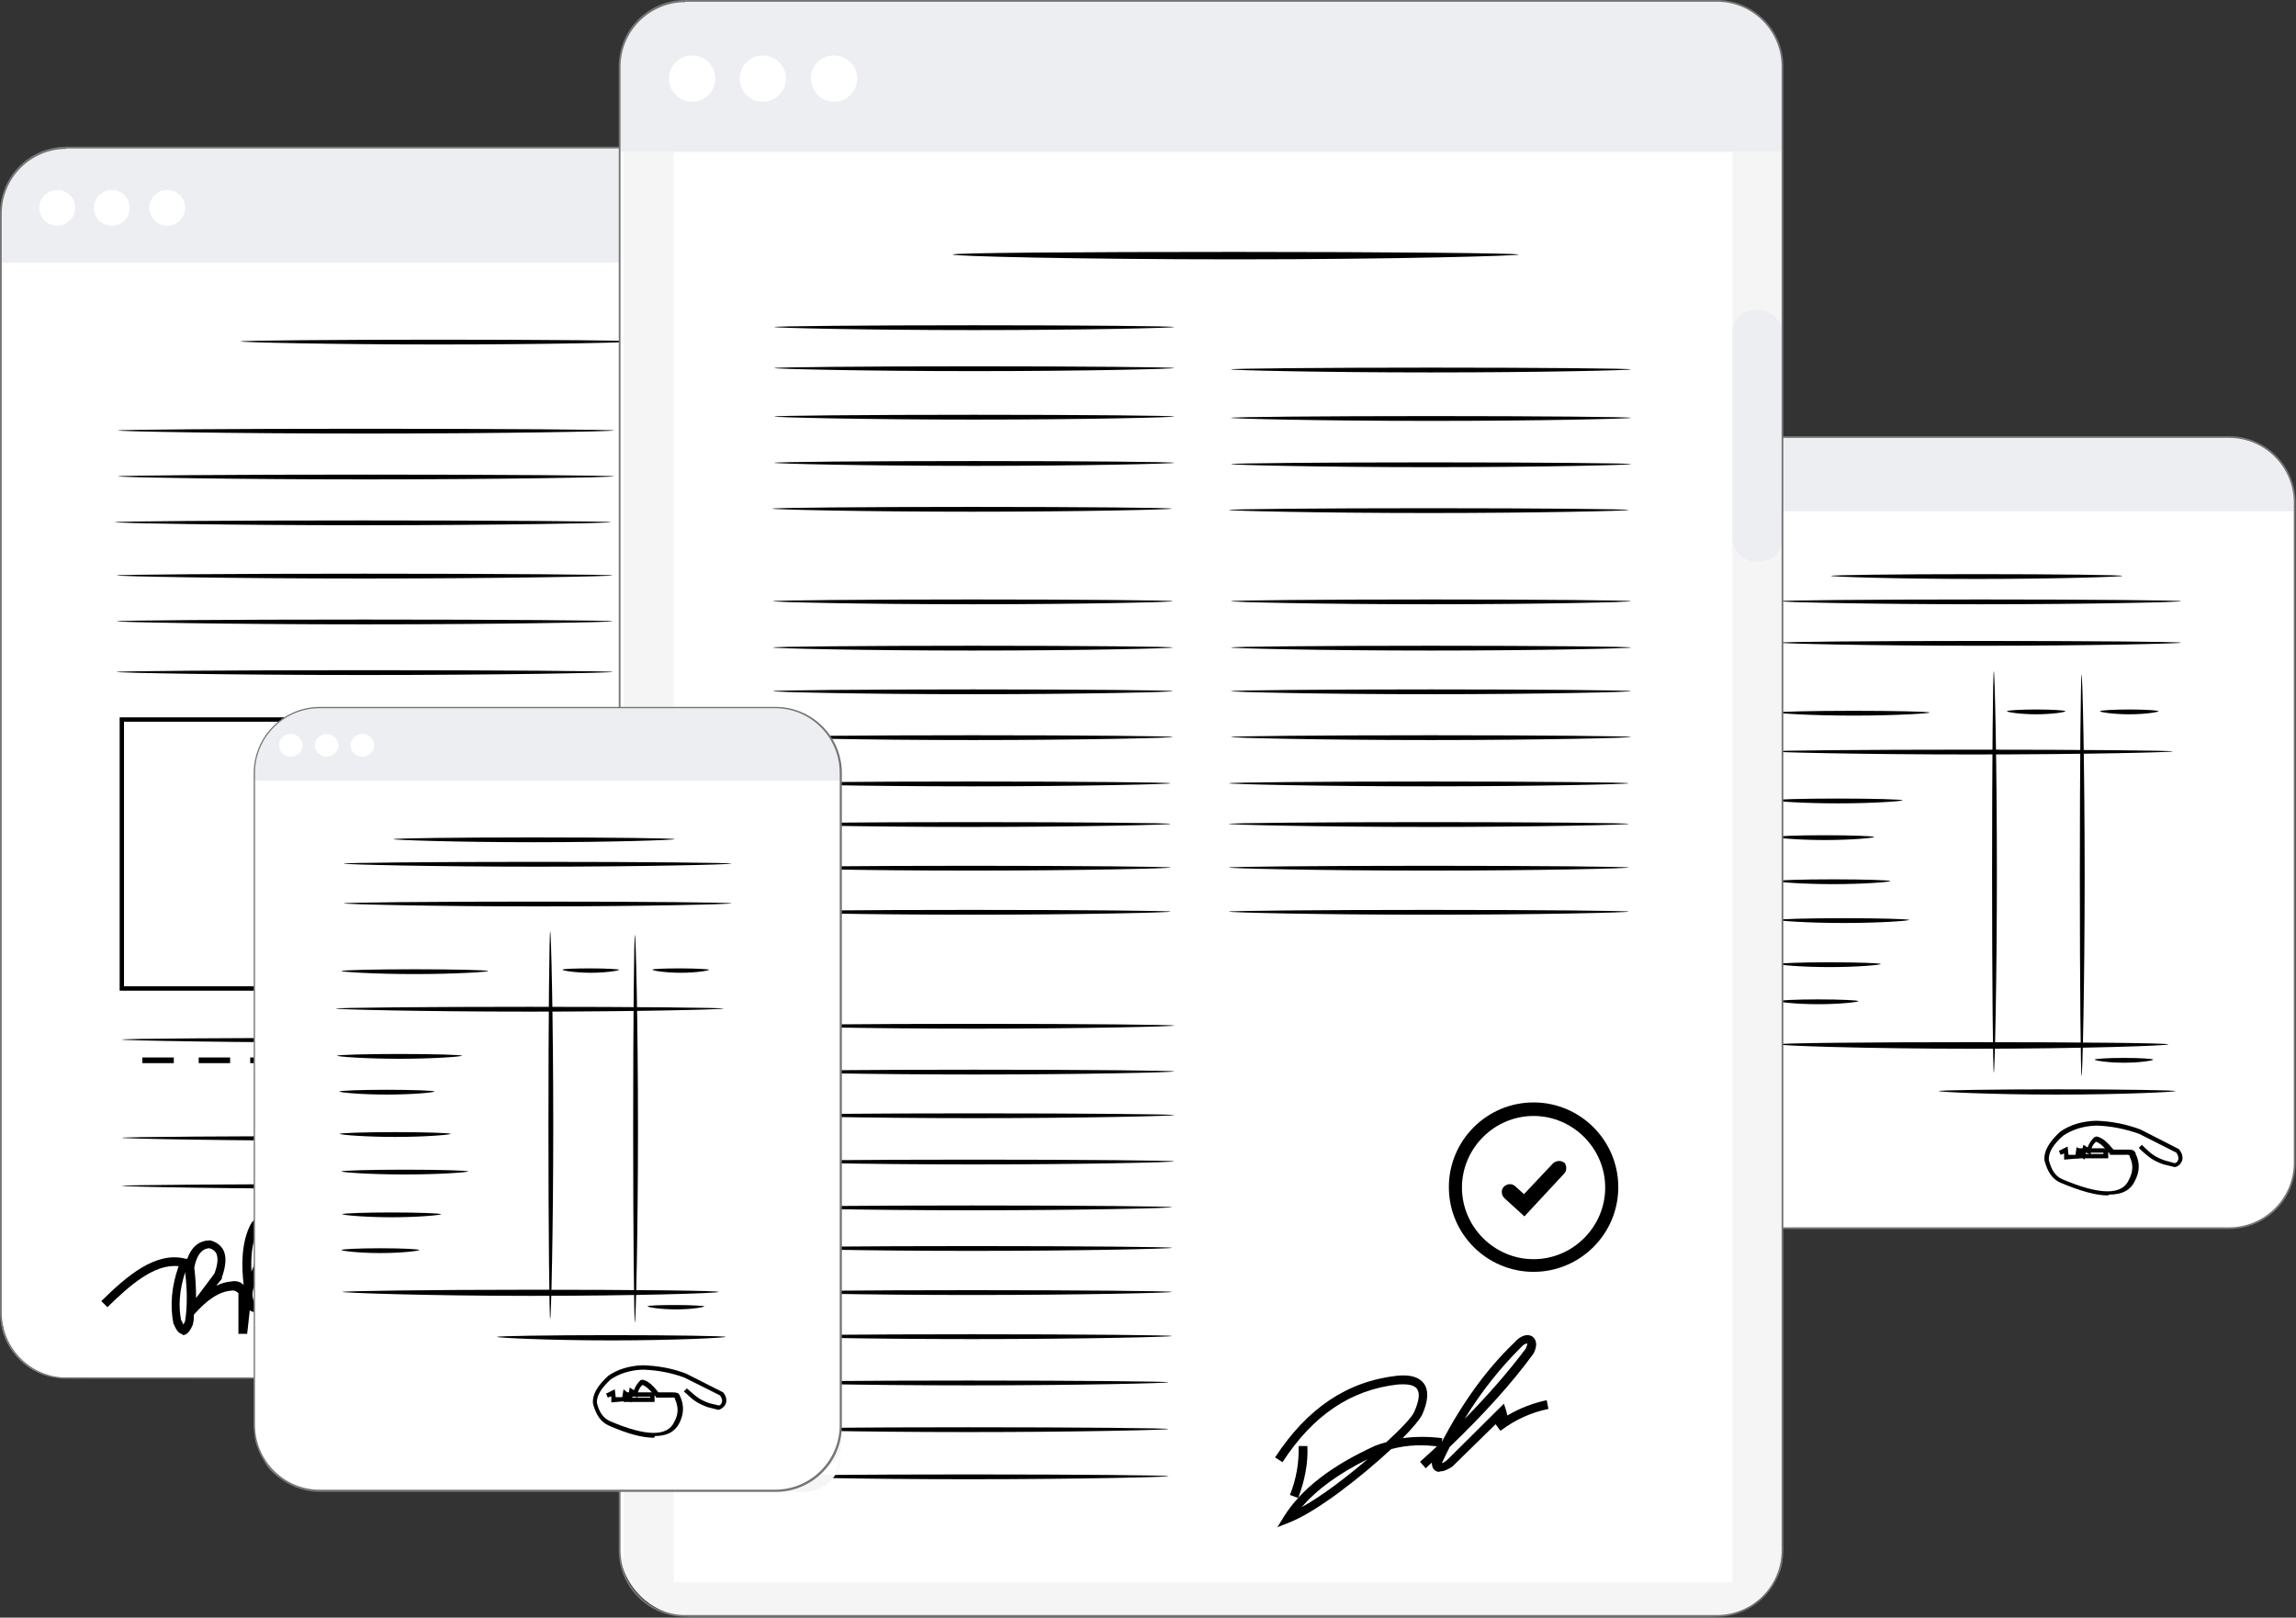 <?xml version="1.0" encoding="UTF-8"?>
<svg id="Capa_1" data-name="Capa 1" xmlns="http://www.w3.org/2000/svg" version="1.1" viewBox="0 0 525.8 370.5">
  <rect x="0" y="0" width="525.8" height="370.5" fill="#333333" stroke="none"/>
  <defs>
    <style>
      .cls-1 {
        fill: #000;
      }

      .cls-1, .cls-2, .cls-3, .cls-4, .cls-5 {
        stroke-width: 0px;
      }

      .cls-2 {
        fill: #edeef1;
      }

      .cls-3 {
        fill: #f5f5f6;
      }

      .cls-4 {
        fill: #757575;
      }

      .cls-5 {
        fill: #fff;
      }
    </style>
  </defs>
  <g>
    <path class="cls-3" d="M291.7,279.7h-1c-5.3,0-9.6-4.3-9.6-9.6V117.1h10.6v162.6h0Z"/>
    <path class="cls-3" d="M514.9,117h10.6v149.5c0,5.3-4.3,9.6-9.6,9.6h-1V117h0Z"/>
    <path class="cls-3" d="M520.5,277.4h-238c0,0-2.2-4.1-2.2-4.1,0,4.5,6.8,8.1,15.2,8.1h214.7c7.9,0,13.3-6.3,13.6-8.2l-3.2,4.2h0Z"/>
    <rect class="cls-5" x="280.3" y="100.1" width="245.2" height="181.2" rx="15" ry="15"/>
    <path class="cls-2" d="M295.3,100.1h215.2c8.3,0,15,6.7,15,15v2h-245.2v-2c0-8.3,6.7-15,15-15Z"/>
    <path class="cls-4" d="M510.5,281.5h-215.2c-8.4,0-15.2-6.8-15.2-15.2V115.1c0-8.4,6.8-15.2,15.2-15.2h215.2c8.4,0,15.2,6.8,15.2,15.2v151.2c0,8.4-6.8,15.2-15.2,15.2ZM295.3,100.3c-8.1,0-14.8,6.6-14.8,14.8v151.2c0,8.1,6.6,14.8,14.8,14.8h215.2c8.1,0,14.8-6.6,14.8-14.8V115.1c0-8.1-6.6-14.8-14.8-14.8,0,0-215.2,0-215.2,0Z"/>
    <ellipse class="cls-5" cx="295.7" cy="108.9" rx="4.9" ry="2.6"/>
    <ellipse class="cls-5" cx="310.5" cy="108.9" rx="4.9" ry="2.6"/>
    <ellipse class="cls-5" cx="325.5" cy="108.9" rx="4.9" ry="2.6"/>
    <g>
      <path class="cls-1" d="M499.5,137.7c0,.2-20.6.7-46,.7s-46-.5-46-.7,20.6-.4,46-.4,46,.2,46,.4Z"/>
      <path class="cls-1" d="M486.1,131.9c0,.2-14.9.7-33.4.7s-33.4-.5-33.4-.7,14.9-.4,33.4-.4,33.4.2,33.4.4Z"/>
      <path class="cls-1" d="M499.5,147.2c0,.2-20.6.7-46,.7s-46-.5-46-.7,20.6-.4,46-.4,46,.2,46,.4Z"/>
      <path class="cls-1" d="M441.9,163.2c0,.2-7.8.7-17.4.7s-17.4-.5-17.4-.7,7.8-.4,17.4-.4,17.4.2,17.4.4Z"/>
      <path class="cls-1" d="M497.6,172.1c0,.2-20.6.7-46,.7s-46-.5-46-.7,20.6-.4,46-.4,46,.2,46,.4Z"/>
      <path class="cls-1" d="M456.6,153.7c.2,0,.7,20.6.7,46s-.5,46-.7,46-.4-20.6-.4-46,.2-46,.4-46Z"/>
      <path class="cls-1" d="M476.7,154.5c.2,0,.7,20.6.7,46s-.5,46-.7,46-.4-20.6-.4-46,.2-46,.4-46Z"/>
      <path class="cls-1" d="M435.7,183.3c0,.2-6.6.7-14.8.7s-14.8-.5-14.8-.7,6.6-.4,14.8-.4,14.8.2,14.8.4Z"/>
      <path class="cls-1" d="M429.2,191.7c0,.2-5,.7-11.3.7s-11.3-.5-11.3-.7,5-.4,11.3-.4,11.3.2,11.3.4Z"/>
      <path class="cls-1" d="M432.9,201.8c0,.2-5.9.7-13.1.7s-13.1-.5-13.1-.7,5.9-.4,13.1-.4,13.1.2,13.1.4Z"/>
      <path class="cls-1" d="M437.2,210.7c0,.2-6.7.7-15,.7s-15-.5-15-.7,6.7-.4,15-.4,15,.2,15,.4Z"/>
      <path class="cls-1" d="M430.7,220.8c0,.2-5.2.7-11.7.7s-11.7-.5-11.7-.7,5.2-.4,11.7-.4,11.7.2,11.7.4Z"/>
      <path class="cls-1" d="M425.6,229.3c0,.2-4.1.7-9.2.7s-9.2-.5-9.2-.7,4.1-.4,9.2-.4,9.2.2,9.2.4Z"/>
      <path class="cls-1" d="M496.6,239.2c0,.3-20,1-44.7,1s-44.7-.7-44.7-1,20-.5,44.7-.5,44.7.2,44.7.5Z"/>
      <path class="cls-1" d="M498.2,249.9c0,.2-12.1.8-27.1.8s-27.1-.6-27.1-.8,12.1-.4,27.1-.4,27.1.2,27.1.4Z"/>
      <path class="cls-1" d="M493.1,242.7c0,.2-3,.7-6.7.7s-6.7-.5-6.7-.7,3-.4,6.7-.4,6.7.2,6.7.4Z"/>
      <path class="cls-1" d="M473,162.9c0,.2-3,.7-6.7.7s-6.7-.5-6.7-.7,3-.4,6.7-.4,6.7.2,6.7.4Z"/>
      <path class="cls-1" d="M494.3,162.9c0,.2-3,.7-6.7.7s-6.7-.5-6.7-.7,3-.4,6.7-.4,6.7.2,6.7.4Z"/>
    </g>
    <g>
      <path class="cls-1" d="M482.7,273.8c-2.7,0-6.3-1-10.8-2.9-1.9-.8-3-2.5-3.7-5.1-.2-2.1,1-4.2,3.6-6.6,2.3-1.6,5-2.4,8.2-2.5,3.6.1,7,.8,10.2,2l8.8,4.5c.7.9,1,1.8.7,2.7-.3.7-.9,1.3-1.6,1.4h-.1l-2.5-.6c-2.6-.9-3.5-1.8-5-3.1l-.7-.7.7-.7.7.7c1.5,1.4,2.3,2.1,4.6,2.9l2.2.6c.4,0,.7-.4.8-.7.2-.5,0-1.1-.4-1.7l-8.5-4.3c-3.1-1.1-6.4-1.8-9.8-1.9-3,.1-5.5.9-7.6,2.3-2.4,2.1-3.4,3.9-3.3,5.6.6,2.3,1.5,3.7,3.1,4.4,8.5,3.6,13.6,3.7,15.2.2,1-1.9,1.1-3.6.2-5.4v-.2h0c0-.1-.3-.3-1.1-.2h-3.4v-.2c-1.1-1.3-2.2-2.5-3.2-2.8-.7.6-1.1,1.4-1.2,2.3v.7c-.1,0-1.1-.6-1.1-.6l-.3,1.7-1.2-1v.7c-.1,0-3.5.3-3.5.3v-1.4c-.1,0-.8.3-.8.3l-.4-.9,2-1,.2,1.9h1.6c0-.1.3-1.8.3-1.8l1.2,1,.3-1.5,1,.6c.3-.9.8-1.7,1.6-2.4h.2c0-.1.2-.1.2-.1,1.3.2,2.5,1.3,3.9,3h2.9c.8,0,1.5,0,1.8.3s.4.4.4.7c1,2.1.9,4.1-.2,6.2-1,2.1-2.9,3.1-5.8,3.1l-.4.2Z"/>
      <path class="cls-1" d="M482.8,265.3h-7.3v-2.3h7.3v2.3ZM476.4,264.3h5.3v-.3h-5.3v.3Z"/>
    </g>
  </g>
  <g>
    <path class="cls-3" d="M9.8,313h-.8c-4.2-.5-7.5-4.4-8.1-8.1V60.2h8.9v252.8h0Z"/>
    <path class="cls-3" d="M197.5,60.2h8.9v239.2c0,4.5-3.6,8.1-8.1,8.1h-.8V60.2h0Z"/>
    <path class="cls-3" d="M204.6,309.7l-201.4-.2-2.9-6.2c1,6.3,6.4,11.6,12.7,12.2l180.7.4c7.1,0,12.8-5.6,12.8-12.6l-1.8,6.4h-.1Z"/>
    <rect class="cls-5" x=".2" y="33.8" width="206.2" height="281.7" rx="15" ry="15"/>
    <path class="cls-2" d="M15.2,33.8h176.2c8.3,0,15,6.7,15,15v11.4H.2v-11.4c0-8.3,6.7-15,15-15Z"/>
    <path class="cls-4" d="M191.5,315.8H15.2c-8.4,0-15.2-6.8-15.2-15.2V48.8c0-8.4,6.8-15.2,15.2-15.2h176.2c8.4,0,15.2,6.8,15.2,15.2v251.8c0,8.4-6.8,15.2-15.2,15.2h.1ZM15.2,34.1c-8.1,0-14.8,6.6-14.8,14.8v251.8c0,8.1,6.6,14.8,14.8,14.8h176.2c8.1,0,14.8-6.6,14.8-14.8V48.8c0-8.1-6.6-14.8-14.8-14.8H15.2Z"/>
    <circle class="cls-5" cx="13.1" cy="47.6" r="4.1"/>
    <circle class="cls-5" cx="25.6" cy="47.6" r="4.1"/>
    <circle class="cls-5" cx="38.3" cy="47.6" r="4.1"/>
    <g>
      <path class="cls-1" d="M146.1,78.2c0,.2-20.4.7-45.5.7s-45.5-.5-45.5-.7,20.4-.4,45.5-.4,45.5.2,45.5.4Z"/>
      <path class="cls-1" d="M140.6,98.6c0,.2-25.4.7-56.8.7s-56.8-.5-56.8-.7,25.4-.4,56.8-.4,56.8.2,56.8.4Z"/>
      <path class="cls-1" d="M140.6,109.1c0,.2-25.4.7-56.8.7s-56.8-.5-56.8-.7,25.4-.4,56.8-.4,56.8.2,56.8.4Z"/>
      <path class="cls-1" d="M139.9,119.6c0,.2-25.4.7-56.8.7s-56.8-.5-56.8-.7,25.4-.4,56.8-.4,56.8.2,56.8.4Z"/>
      <path class="cls-1" d="M140.3,131.8c0,.2-25.4.7-56.8.7s-56.8-.5-56.8-.7,25.4-.4,56.8-.4,56.8.2,56.8.4Z"/>
      <path class="cls-1" d="M140.3,142.3c0,.2-25.4.7-56.8.7s-56.8-.5-56.8-.7,25.4-.4,56.8-.4,56.8.2,56.8.4Z"/>
      <path class="cls-1" d="M140.3,153.9c0,.2-25.4.7-56.8.7s-56.8-.5-56.8-.7,25.4-.4,56.8-.4,56.8.2,56.8.4Z"/>
      <path class="cls-1" d="M141.5,238.1c0,.2-25.4.7-56.8.7s-56.8-.5-56.8-.7,25.4-.4,56.8-.4,56.8.2,56.8.4Z"/>
      <path class="cls-1" d="M141.5,260.6c0,.2-25.4.7-56.8.7s-56.8-.5-56.8-.7,25.4-.4,56.8-.4,56.8.2,56.8.4Z"/>
      <path class="cls-1" d="M141.5,271.6c0,.2-25.4.7-56.8.7s-56.8-.5-56.8-.7,25.4-.4,56.8-.4,56.8.2,56.8.4Z"/>
      <path class="cls-1" d="M80.4,226.9H27.4v-62.6h53v62.6ZM28.4,225.9h51v-60.6H28.4v60.6Z"/>
      <path class="cls-1" d="M142.2,226.9h-53v-62.6h53v62.6ZM90.1,225.9h51v-60.6h-51s0,60.6,0,60.6Z"/>
      <g>
        <rect class="cls-1" x="32.6" y="242.2" width="7.2" height="1.3"/>
        <rect class="cls-1" x="45.5" y="242.2" width="7.2" height="1.3"/>
        <rect class="cls-1" x="57.3" y="242.2" width="7.2" height="1.3"/>
        <rect class="cls-1" x="67.9" y="242.2" width="7.2" height="1.3"/>
        <rect class="cls-1" x="79.9" y="242.2" width="7.2" height="1.3"/>
        <rect class="cls-1" x="91.4" y="242.3" width="7.2" height="1.3"/>
        <rect class="cls-1" x="102.4" y="242.2" width="7.2" height="1.3"/>
        <rect class="cls-1" x="114.2" y="242.3" width="7.2" height="1.3"/>
        <rect class="cls-1" x="124.2" y="242.3" width="7.2" height="1.3"/>
        <rect class="cls-1" x="134.3" y="242.2" width="7.2" height="1.3"/>
      </g>
      <g>
        <path class="cls-1" d="M119.1,303.5c-6.2,0-11.2-5-11.2-11.2s5-11.2,11.2-11.2,11.2,5,11.2,11.2-5,11.2-11.2,11.2ZM119.1,283.2c-5.1,0-9.2,4.1-9.2,9.2s4.1,9.2,9.2,9.2,9.2-4.1,9.2-9.2-4.1-9.2-9.2-9.2Z"/>
        <path class="cls-1" d="M123.6,288.9c-.5-.4-1.2-.4-1.6,0l-4.1,4.3h0c0,.1-1.2-1-1.2-1-.5-.4-1.2-.4-1.6,0s-.4,1.2,0,1.6l2.9,2.6,5.7-6.1c.4-.5.4-1.2,0-1.6v.2Z"/>
      </g>
      <g>
        <path class="cls-1" d="M42,305.6h0c-1.2,0-1.8-1.4-2.3-2.5h0c-.8-4.2-.4-8.5,1.2-13.1-5.6-.6-11.3,4.5-16.3,9.4l-1.4-1.4c5.7-5.6,12.4-11.5,19.3-9.7h.4c1.2-3.4,3.4-4.2,5.1-4.2h.2c1.4.4,2.3,1.1,2.9,2.1.8,1.5.7,3.6-.3,6.4v.3c0,0-1.3,1.6-1.3,1.6,1.2-.6,2.3-.9,3.5-1,1-.2,2,0,2.8.8-.5-4.3-.6-9.6,1.6-13.9h0c1.2-1.9,2.5-2.1,3.3-1.8.5.2,1.7,1.1,1.1,4.1-.3,3.1-1.4,7-3.8,12.5-.3,1.2-.2,2.1.2,3h0c0,0,.4-.3.8-1.1l5.3-16,.5-4.3,2,.2c-.2,3-.3,5.7-.4,8.2,2.9-3.9,6.4-5.9,10-5.6l-.2,2c-3.5-.3-7.1,2.4-9.8,7.3,0,2.1.2,4,.4,5.8,0,1.3-.3,2.3-1.1,2.9-.7.4-1.5.5-2.2,0-.9-.5-1.5-1.5-1.5-2.8l-1.1,3.2c-.5,1-1.2,2.3-2.4,2.5-.4,0-.8,0-1.3-.4l-.6,5.4h-2v-9.3c-.6-.6-1.1-.7-1.6-.6-2.8.2-5.6,2.1-8.6,5.5,0,.7,0,1.3-.2,2v.2c-.5,1.2-1.2,2.5-2.4,2.5v-.2ZM41.6,302.5c.2.4.3.7.4.9,0-.2.3-.4.4-.9.5-3.2.5-6.9,0-11.1-1.3,4-1.6,7.7-.9,11.1h0ZM44.5,290.4c.3,2.5.4,4.8.4,6.9l4.2-5.6c.8-2.1.9-3.7.4-4.7-.3-.5-.8-.9-1.5-1.1-.8,0-2.7.3-3.5,4.4h0ZM64.2,294.7c0,.6.3.9.5,1h.2c0,0,.3-.4.2-1,0-.6,0-1.3-.2-2-.2.6-.5,1.3-.7,2ZM59.2,281.3c-1.5,3-1.8,6.6-1.6,10,1.4-3.8,2.2-6.6,2.4-8.9h0c.2-1.2,0-1.7,0-2-.2,0-.5.3-.8.8h0ZM64.6,287.2l-1.3,4c.4-1,.9-2,1.3-2.9v-1.1Z"/>
        <path class="cls-1" d="M73.9,299.3c-1.2,0-2.2-1.1-2.5-1.5v-.2c-.9-1.5-1.4-3.7,1-6.4l2.5-2.8h-.5c-2.6.4-5.1,1.8-7.6,4.2l-1.4-1.4c2.8-2.7,5.6-4.2,8.6-4.7,1.1-.3,1.8,0,2.2.3h0c0,.1,1-.9,1-.9,1-.9,2.2-1.9,3.4-1.6.8.2,1.4.9,1.7,2,.5,2.6-.5,4.5-2.9,5.4h-.3l-2,.2c0,1.1-.3,2.5-.6,4-.3,1.3-.9,3-2.2,3.3h-.5,0ZM72.9,296.5c.6.7.9.8,1,.8,0,0,.4-.2.7-1.8.4-2,.5-3.4.6-4.4l-1.4,1.5c-1.7,1.8-1.4,3.1-.9,3.9ZM77.1,289v1h1.6c1.4-.7,1.9-1.6,1.6-3.1,0-.4-.3-.5-.3-.6,0,0-.4,0-1.4,1.1l-1.5,1.7h0Z"/>
      </g>
    </g>
  </g>
  <g>
    <rect class="cls-5" x="141.9" y=".2" width="266.3" height="369.8" rx="15" ry="15"/>
    <path class="cls-3" d="M154.3,366.7h-1.1c-5.8,0-10.4-4.7-10.4-10.4V34.9h11.5v331.8h0Z"/>
    <path class="cls-3" d="M396.7,34.9h11.5v321.4c0,5.8-4.7,10.4-10.4,10.4h-1.1V34.9h0Z"/>
    <rect class="cls-2" x="396.7" y="71" width="11.5" height="57.6" rx="5.2" ry="5.2"/>
    <path class="cls-2" d="M156.9.2h236.3c8.3,0,15,6.7,15,15v19.6H141.9V15.2c0-8.3,6.7-15,15-15Z"/>
    <path class="cls-3" d="M405.8,362.4H144.3l-2.4-8.4c0,9.1,7.2,16.2,16.4,16.2h233.4c9.1,0,16.6-7,16.6-16.2l-2.4,8.4h-.1Z"/>
    <path class="cls-4" d="M393.2,370.3h-236.3c-8.4,0-15.2-6.8-15.2-15.2V15.2c0-8.4,6.8-15.2,15.2-15.2h236.3c8.4,0,15.2,6.8,15.2,15.2v339.8c0,8.4-6.8,15.3-15.2,15.3h0ZM156.9.5c-8.1,0-14.8,6.6-14.8,14.8v339.8c0,8.1,6.6,14.8,14.8,14.8h236.3c8.1,0,14.8-6.6,14.8-14.8V15.2c0-8.1-6.6-14.8-14.8-14.8h-236.3Z"/>
    <circle class="cls-5" cx="158.5" cy="18" r="5.3"/>
    <circle class="cls-5" cx="174.7" cy="18" r="5.3"/>
    <circle class="cls-5" cx="191" cy="18" r="5.3"/>
    <g>
      <path class="cls-1" d="M351.2,291.3c-10.7,0-19.4-8.7-19.4-19.4s8.7-19.4,19.4-19.4,19.4,8.7,19.4,19.4-8.7,19.4-19.4,19.4ZM351.2,255.6c-9,0-16.4,7.4-16.4,16.4s7.4,16.4,16.4,16.4,16.4-7.4,16.4-16.4-7.4-16.4-16.4-16.4Z"/>
      <path class="cls-1" d="M358.3,266.4c-.7-.7-1.9-.6-2.6,0l-6.5,6.9-.2.2-2-1.8c-.7-.7-1.9-.6-2.6.1s-.6,1.9.1,2.6l4.6,4.2,9.1-9.8c.7-.7.6-1.9,0-2.6v.2Z"/>
    </g>
    <g>
      <path class="cls-1" d="M297.3,343.1l-1.9-.7c1.5-3.7,2.1-7.5,2-11.2h2c.2,3.9-.6,7.9-2.1,11.9h0Z"/>
      <path class="cls-1" d="M292.4,350l1.6-2.6c4-6.4,10.9-11.7,21-16.3.8-.3,1.7-.6,2.5-.8,3.5-3.2,6-5.9,6.4-7,1.1-2.5,1.3-4.2.6-5.2-.8-1.1-2.8-1.1-4.4-1-10.7,1.2-19.4,7-26.4,17.8l-1.7-1.1c7.4-11.3,16.5-17.4,27.9-18.7,3.1-.3,5.1.3,6.2,1.8,1.1,1.6,1,3.9-.4,7.1-.5,1-2.1,3-4.5,5.4,3-.4,6-.4,9.1,0l-.3,2c-3.9-.6-7.7-.5-11.4.5-6.8,6.3-16.8,14.2-23.3,16.8l-2.8,1.1v.2ZM313.2,334.2c-6.6,3.3-11.6,6.9-15.1,11,4.7-2.6,10.3-6.9,15.1-11Z"/>
      <path class="cls-1" d="M329.7,337.1c-.3,0-.6,0-.9-.2-.6-.3-.9-1-.9-1.9-.5.4-1,.9-1.4,1.3l-1.3-1.5c1.7-1.5,3.4-3.1,5-4.6,4.9-9.2,10.3-16.7,16.7-22.8,1.3-1.5,2.9-2,4-1.3.4.3,1.6,1.3.3,3.9h0c-5.1,7-11.6,14.1-19.2,21.4-.6,1.2-1.2,2.4-1.8,3.7h0c.2,0,.6-.2,1.2-.7l13-12.9.5,1.5c.1.4.2.8.3,1.2,2.7-1.6,5.7-2.8,9-3.5l.4,2c-4,.8-7.6,2.5-10.7,4.8,0,0-.2.1-.3.2l-1.1-1.5-9.9,9.7c-.8.5-1.8,1.1-2.7,1.1h-.2ZM349.7,307.7c-.2,0-.8.2-1.4.9h0c-4.7,4.7-9,10-12.9,16.4,5.4-5.5,10.1-10.9,14-16.1.3-.7.4-1,.3-1.2h0Z"/>
    </g>
    <g>
      <g>
        <path class="cls-1" d="M268.9,74.9c0,.2-20.5.7-45.8.7s-45.8-.5-45.8-.7,20.5-.4,45.8-.4,45.8.2,45.8.4Z"/>
        <path class="cls-1" d="M268.9,84.3c0,.2-20.5.7-45.8.7s-45.8-.5-45.8-.7,20.5-.4,45.8-.4,45.8.2,45.8.4Z"/>
        <path class="cls-1" d="M268.9,95.4c0,.2-20.5.7-45.8.7s-45.8-.5-45.8-.7,20.5-.4,45.8-.4,45.8.2,45.8.4Z"/>
        <path class="cls-1" d="M268.9,106c0,.2-20.5.7-45.8.7s-45.8-.5-45.8-.7,20.5-.4,45.8-.4,45.8.2,45.8.4Z"/>
        <path class="cls-1" d="M268.4,116.5c0,.2-20.5.7-45.8.7s-45.8-.5-45.8-.7,20.5-.4,45.8-.4,45.8.2,45.8.4Z"/>
      </g>
      <g>
        <path class="cls-1" d="M268.6,137.7c0,.2-20.5.7-45.8.7s-45.8-.5-45.8-.7,20.5-.4,45.8-.4,45.8.2,45.8.4Z"/>
        <path class="cls-1" d="M268.6,148.3c0,.2-20.5.7-45.8.7s-45.8-.5-45.8-.7,20.5-.4,45.8-.4,45.8.2,45.8.4Z"/>
        <path class="cls-1" d="M268.6,158.3c0,.2-20.5.7-45.8.7s-45.8-.5-45.8-.7,20.5-.4,45.8-.4,45.8.2,45.8.4Z"/>
        <path class="cls-1" d="M268.6,168.8c0,.2-20.5.7-45.8.7s-45.8-.5-45.8-.7,20.5-.4,45.8-.4,45.8.2,45.8.4Z"/>
        <path class="cls-1" d="M268.1,179.4c0,.2-20.5.7-45.8.7s-45.8-.5-45.8-.7,20.5-.4,45.8-.4,45.8.2,45.8.4Z"/>
        <path class="cls-1" d="M268.1,188.7c0,.2-20.5.7-45.8.7s-45.8-.5-45.8-.7,20.5-.4,45.8-.4,45.8.2,45.8.4Z"/>
        <path class="cls-1" d="M268.1,198.7c0,.2-20.5.7-45.8.7s-45.8-.5-45.8-.7,20.5-.4,45.8-.4,45.8.2,45.8.4Z"/>
        <path class="cls-1" d="M268.1,208.8c0,.2-20.5.7-45.8.7s-45.8-.5-45.8-.7,20.5-.4,45.8-.4,45.8.2,45.8.4Z"/>
      </g>
      <g>
        <path class="cls-1" d="M373.5,137.7c0,.2-20.5.7-45.8.7s-45.8-.5-45.8-.7,20.5-.4,45.8-.4,45.8.2,45.8.4Z"/>
        <path class="cls-1" d="M373.5,148.3c0,.2-20.5.7-45.8.7s-45.8-.5-45.8-.7,20.5-.4,45.8-.4,45.8.2,45.8.4Z"/>
        <path class="cls-1" d="M373.5,158.3c0,.2-20.5.7-45.8.7s-45.8-.5-45.8-.7,20.5-.4,45.8-.4,45.8.2,45.8.4Z"/>
        <path class="cls-1" d="M373.5,168.8c0,.2-20.5.7-45.8.7s-45.8-.5-45.8-.7,20.5-.4,45.8-.4,45.8.2,45.8.4Z"/>
        <path class="cls-1" d="M373,179.4c0,.2-20.5.7-45.8.7s-45.8-.5-45.8-.7,20.5-.4,45.8-.4,45.8.2,45.8.4Z"/>
        <path class="cls-1" d="M373,188.7c0,.2-20.5.7-45.8.7s-45.8-.5-45.8-.7,20.5-.4,45.8-.4,45.8.2,45.8.4Z"/>
        <path class="cls-1" d="M373,198.7c0,.2-20.5.7-45.8.7s-45.8-.5-45.8-.7,20.5-.4,45.8-.4,45.8.2,45.8.4Z"/>
        <path class="cls-1" d="M373,208.8c0,.2-20.5.7-45.8.7s-45.8-.5-45.8-.7,20.5-.4,45.8-.4,45.8.2,45.8.4Z"/>
      </g>
      <g>
        <path class="cls-1" d="M268.9,234.9c0,.2-20.5.7-45.8.7s-45.8-.5-45.8-.7,20.5-.4,45.8-.4,45.8.2,45.8.4Z"/>
        <path class="cls-1" d="M268.9,245.4c0,.2-20.5.7-45.8.7s-45.8-.5-45.8-.7,20.5-.4,45.8-.4,45.8.2,45.8.4Z"/>
        <path class="cls-1" d="M268.9,255.4c0,.2-20.5.7-45.8.7s-45.8-.5-45.8-.7,20.5-.4,45.8-.4,45.8.2,45.8.4h0Z"/>
        <path class="cls-1" d="M268.9,266c0,.2-20.5.7-45.8.7s-45.8-.5-45.8-.7,20.5-.4,45.8-.4,45.8.2,45.8.4Z"/>
        <path class="cls-1" d="M268.4,276.5c0,.2-20.5.7-45.8.7s-45.8-.5-45.8-.7,20.5-.4,45.8-.4,45.8.2,45.8.4Z"/>
        <path class="cls-1" d="M268.4,285.8c0,.2-20.5.7-45.8.7s-45.8-.5-45.8-.7,20.5-.4,45.8-.4,45.8.2,45.8.4Z"/>
        <path class="cls-1" d="M268.4,295.9c0,.2-20.5.7-45.8.7s-45.8-.5-45.8-.7,20.5-.4,45.8-.4,45.8.2,45.8.4Z"/>
        <path class="cls-1" d="M268.4,306c0,.2-20.5.7-45.8.7s-45.8-.5-45.8-.7,20.5-.4,45.8-.4,45.8.2,45.8.4Z"/>
        <path class="cls-1" d="M267.6,316.6c0,.2-20.5.7-45.8.7s-45.8-.5-45.8-.7,20.5-.4,45.8-.4,45.8.2,45.8.4Z"/>
        <path class="cls-1" d="M267.6,327.3c0,.2-20.5.7-45.8.7s-45.8-.5-45.8-.7,20.5-.4,45.8-.4,45.8.2,45.8.4Z"/>
        <path class="cls-1" d="M267.6,338.1c0,.2-20.5.7-45.8.7s-45.8-.5-45.8-.7,20.5-.4,45.8-.4,45.8.2,45.8.4Z"/>
      </g>
      <g>
        <path class="cls-1" d="M373.5,84.6c0,.2-20.5.7-45.8.7s-45.8-.5-45.8-.7,20.5-.4,45.8-.4,45.8.2,45.8.4Z"/>
        <path class="cls-1" d="M373.5,95.7c0,.2-20.5.7-45.8.7s-45.8-.5-45.8-.7,20.5-.4,45.8-.4,45.8.2,45.8.4Z"/>
        <path class="cls-1" d="M373.5,106.3c0,.2-20.5.7-45.8.7s-45.8-.5-45.8-.7,20.5-.4,45.8-.4,45.8.2,45.8.4Z"/>
        <path class="cls-1" d="M373,116.8c0,.2-20.5.7-45.8.7s-45.8-.5-45.8-.7,20.5-.4,45.8-.4,45.8.2,45.8.4Z"/>
      </g>
      <path class="cls-1" d="M347.8,58.3c0,.3-29,1.1-64.8,1.1s-64.8-.7-64.8-1.1,29-.6,64.8-.6,64.8.3,64.8.6Z"/>
    </g>
  </g>
  <g>
    <path class="cls-3" d="M64.4,338.5l-.4-.3c-3.1-1.7-5.7-7.4-5.6-9.4l.2-149.9h5.8v159.7h0Z"/>
    <path class="cls-3" d="M186.8,178.8h5.8v152.1c0,3-2.4,5.4-5.4,5.4h-.4v-157.5h0Z"/>
    <path class="cls-3" d="M191.4,337.7H63.3l-2.7-3c1.2,2.4,3.4,3.9,7.4,6l116.1,1c4.6,0,8.4-3.6,8.4-8l-1.2,4.1Z"/>
    <rect class="cls-5" x="58.2" y="162" width="134.3" height="179.4" rx="15" ry="15"/>
    <path class="cls-2" d="M73.2,162h104.3c8.3,0,15,6.7,15,15v1.8H58.2v-1.8c0-8.3,6.7-15,15-15Z"/>
    <path class="cls-4" d="M177.6,341.7h-104.3c-8.4,0-15.2-6.8-15.2-15.2v-149.4c0-8.4,6.8-15.2,15.2-15.2h104.3c8.4,0,15.2,6.8,15.2,15.2v149.4c0,8.4-6.8,15.2-15.2,15.2ZM73.2,162.2c-8.1,0-14.8,6.6-14.8,14.8v149.4c0,8.1,6.6,14.8,14.8,14.8h104.3c8.1,0,14.8-6.6,14.8-14.8v-149.4c0-8.1-6.6-14.8-14.8-14.8h-104.3Z"/>
    <ellipse class="cls-5" cx="66.6" cy="170.7" rx="2.7" ry="2.6"/>
    <ellipse class="cls-5" cx="74.8" cy="170.7" rx="2.7" ry="2.6"/>
    <ellipse class="cls-5" cx="83" cy="170.7" rx="2.7" ry="2.6"/>
    <g>
      <path class="cls-1" d="M167.5,197.8c0,.2-19.9.7-44.4.7s-44.4-.5-44.4-.7,19.9-.4,44.4-.4,44.4.2,44.4.4Z"/>
      <path class="cls-1" d="M154.5,192.2c0,.2-14.4.7-32.2.7s-32.2-.5-32.2-.7,14.4-.4,32.2-.4,32.2.2,32.2.4Z"/>
      <path class="cls-1" d="M167.5,206.9c0,.2-19.9.7-44.4.7s-44.4-.5-44.4-.7,19.9-.4,44.4-.4,44.4.2,44.4.4Z"/>
      <path class="cls-1" d="M111.8,222.4c0,.2-7.5.7-16.8.7s-16.8-.5-16.8-.7,7.5-.4,16.8-.4,16.8.2,16.8.4Z"/>
      <path class="cls-1" d="M165.7,231c0,.2-19.9.7-44.4.7s-44.4-.5-44.4-.7,19.9-.4,44.4-.4,44.4.2,44.4.4Z"/>
      <path class="cls-1" d="M126,213.3c.2,0,.7,19.9.7,44.4s-.5,44.4-.7,44.4-.4-19.9-.4-44.4.2-44.4.4-44.4h0Z"/>
      <path class="cls-1" d="M145.4,214.1c.2,0,.7,19.9.7,44.4s-.5,44.4-.7,44.4-.4-19.9-.4-44.4.2-44.4.4-44.4Z"/>
      <path class="cls-1" d="M105.8,241.8c0,.2-6.4.7-14.3.7s-14.3-.5-14.3-.7,6.4-.4,14.3-.4,14.3.2,14.3.4Z"/>
      <path class="cls-1" d="M99.5,250c0,.2-4.9.7-10.9.7s-10.9-.5-10.9-.7,4.9-.4,10.9-.4,10.9.2,10.9.4Z"/>
      <path class="cls-1" d="M103.2,259.7c0,.2-5.7.7-12.7.7s-12.7-.5-12.7-.7,5.7-.4,12.7-.4,12.7.2,12.7.4Z"/>
      <path class="cls-1" d="M107.2,268.3c0,.2-6.5.7-14.5.7s-14.5-.5-14.5-.7,6.5-.4,14.5-.4,14.5.2,14.5.4Z"/>
      <path class="cls-1" d="M101,278.1c0,.2-5.1.7-11.3.7s-11.3-.5-11.3-.7,5.1-.4,11.3-.4,11.3.2,11.3.4Z"/>
      <path class="cls-1" d="M96,286.3c0,.2-4,.7-8.9.7s-8.9-.5-8.9-.7,4-.4,8.9-.4,8.9.2,8.9.4Z"/>
      <path class="cls-1" d="M164.6,295.9c0,.3-19.3.9-43.1.9s-43.1-.7-43.1-.9,19.3-.5,43.1-.5,43.1.2,43.1.5Z"/>
      <path class="cls-1" d="M166.2,306.2c0,.2-11.7.8-26.2.8s-26.2-.6-26.2-.8,11.7-.4,26.2-.4,26.2.2,26.2.4Z"/>
      <path class="cls-1" d="M161.3,299.2c0,.2-2.9.7-6.5.7s-6.5-.5-6.5-.7,2.9-.3,6.5-.3,6.5.2,6.5.3Z"/>
      <path class="cls-1" d="M141.8,222.1c0,.2-2.9.7-6.5.7s-6.5-.5-6.5-.7,2.9-.3,6.5-.3,6.5.2,6.5.3Z"/>
      <path class="cls-1" d="M162.4,222.1c0,.2-2.9.7-6.5.7s-6.5-.5-6.5-.7,2.9-.3,6.5-.3,6.5.2,6.5.3Z"/>
    </g>
    <g>
      <path class="cls-1" d="M149.8,329.3c-2.7,0-6.1-.9-10.4-2.8-1.8-.8-2.9-2.4-3.6-5-.2-2.1,1-4.1,3.5-6.4,2.2-1.5,4.8-2.3,7.9-2.4,3.4.1,6.8.7,9.9,1.9l8.5,4.3c.7.8.9,1.8.6,2.6-.3.7-.9,1.2-1.6,1.4h-.1l-2.4-.6c-2.5-.9-3.4-1.7-4.8-3l-.7-.6.7-.7.7.6c1.5,1.3,2.2,2,4.5,2.8l2.1.5c.3,0,.6-.3.7-.7.2-.5,0-1-.4-1.6l-8.2-4.1c-3-1.1-6.2-1.7-9.5-1.8-2.9.1-5.3.9-7.3,2.2-2.2,2-3.3,3.8-3.2,5.4.5,2.2,1.5,3.5,3,4.2,8.2,3.5,13.1,3.6,14.7.2,1-1.8,1-3.4.2-5.2v-.2h0c0-.1-.3-.3-1.1-.2h-3.3v-.2c-1.1-1.2-2.1-2.4-3.1-2.7-.6.6-1,1.3-1.1,2.2v.7c-.1,0-1.1-.6-1.1-.6l-.3,1.7-1.2-1v.7c-.1,0-3.4.3-3.4.3v-1.4c-.1,0-.8.3-.8.3l-.4-.9,2-1,.2,1.8h1.5c0-.1.3-1.8.3-1.8l1.2,1,.2-1.4,1,.6c.3-.9.8-1.6,1.5-2.3h.2c0-.1.2-.1.2-.1,1.3.2,2.4,1.3,3.7,2.9h2.8c.8,0,1.4,0,1.8.3.2.2.3.4.4.7.9,2,.8,4-.2,6s-2.8,3-5.6,3l-.2.4Z"/>
      <path class="cls-1" d="M149.9,321.1h-7.1v-2.2h7.1v2.2ZM143.8,320.1h5.1v-.2h-5.1v.2Z"/>
    </g>
  </g>
</svg>
